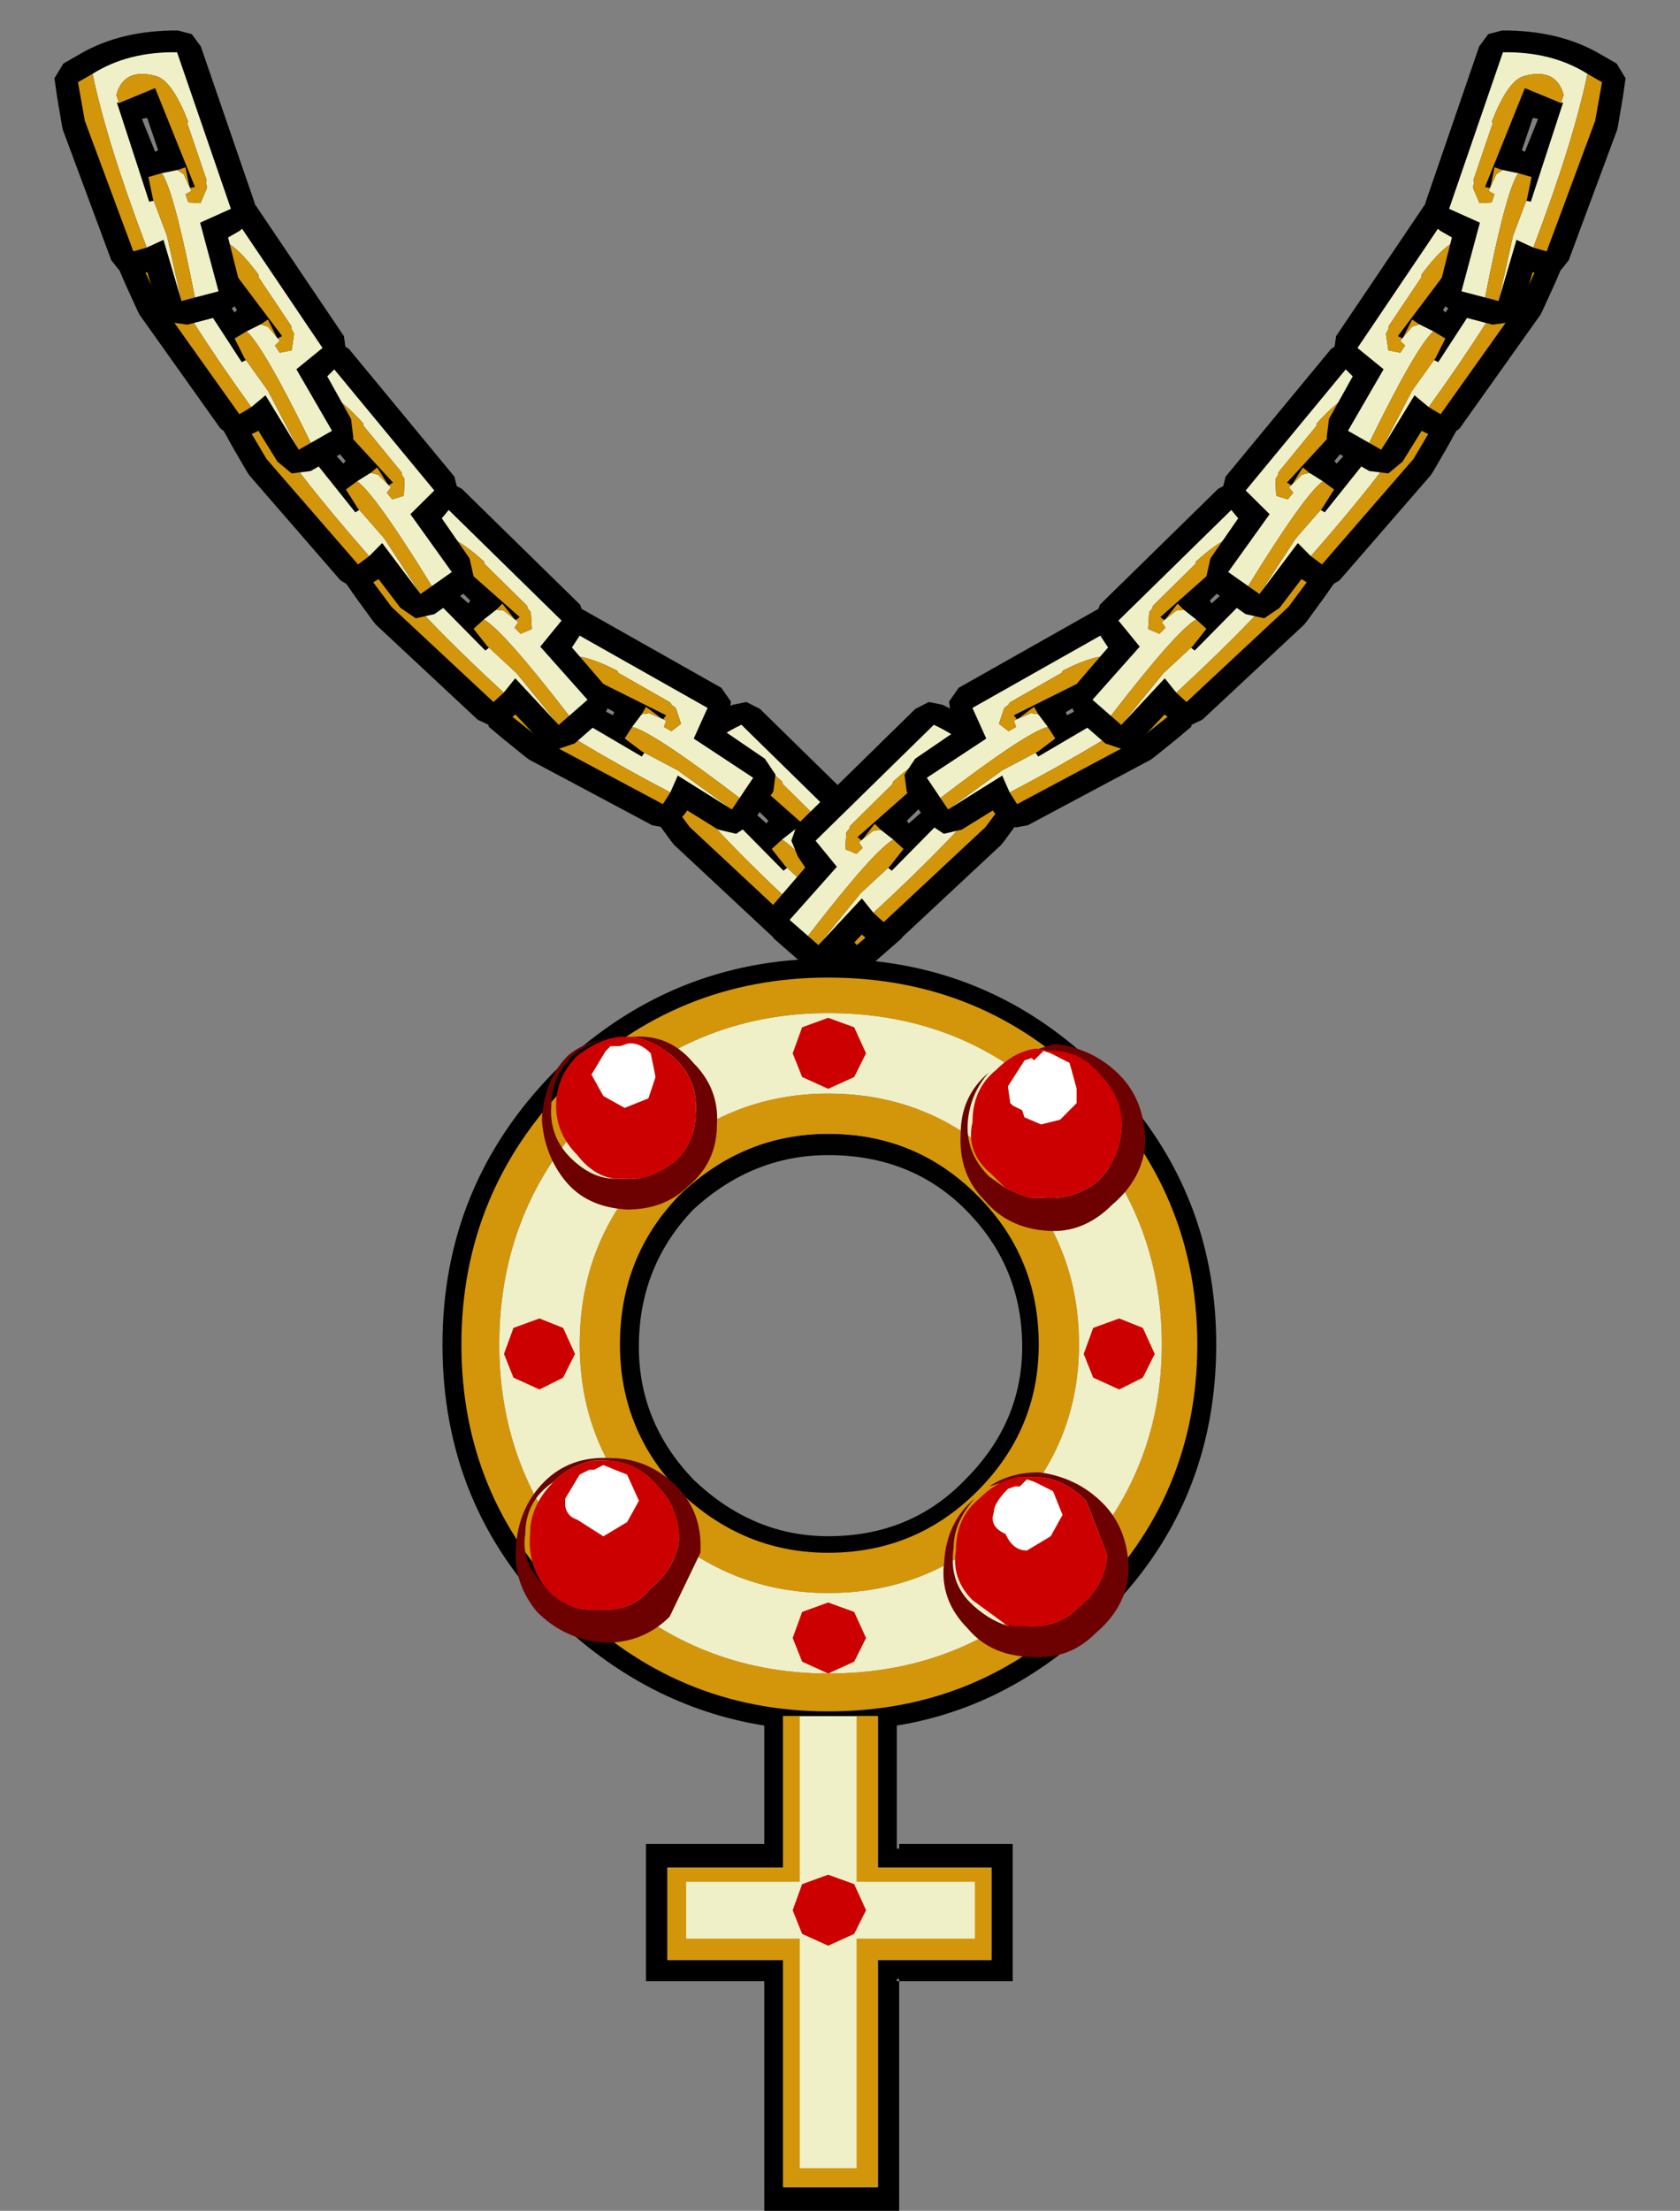 <?xml version="1.0" encoding="UTF-8" standalone="no"?>
<svg xmlns:xlink="http://www.w3.org/1999/xlink" height="46.7px" width="35.5px" xmlns="http://www.w3.org/2000/svg">
  <rect width="100%" height="100%" fill="#808080" stroke="none"/>
  <g transform="matrix(1.0, 0.0, 0.0, 1.0, -2.0, 0.0)">
    <use height="6.05" transform="matrix(0.983, -0.2, 0.201, 0.979, 15.256, 15.29)" width="4.95" xlink:href="#sprite0"/>
    <use height="6.05" transform="matrix(-0.983, -0.2, -0.201, 0.979, 24.144, 15.29)" width="4.95" xlink:href="#sprite0"/>
    <use height="6.05" transform="matrix(0.898, -0.446, 0.448, 0.894, 11.567, 13.832)" width="4.95" xlink:href="#sprite0"/>
    <use height="6.05" transform="matrix(0.983, -0.2, 0.201, 0.979, 8.956, 10.64)" width="4.95" xlink:href="#sprite0"/>
    <use height="6.05" transform="matrix(0.999, -0.096, 0.097, 0.995, 6.552, 7.391)" width="4.95" xlink:href="#sprite0"/>
    <use height="6.05" transform="matrix(1.004, 0.0, 0.0, 1.0, 4.498, 3.95)" width="4.95" xlink:href="#sprite0"/>
    <use height="6.05" transform="matrix(0.97, 0.259, -0.26, 0.966, 3.592, 0.013)" width="4.95" xlink:href="#sprite0"/>
    <use height="6.05" transform="matrix(-0.898, -0.446, -0.448, 0.894, 27.933, 13.832)" width="4.95" xlink:href="#sprite0"/>
    <use height="6.05" transform="matrix(-0.983, -0.2, -0.201, 0.979, 30.544, 10.64)" width="4.95" xlink:href="#sprite0"/>
    <use height="6.05" transform="matrix(-0.999, -0.096, -0.097, 0.995, 32.948, 7.391)" width="4.95" xlink:href="#sprite0"/>
    <use height="6.05" transform="matrix(-1.004, 0.0, 0.0, 1.0, 35.002, 3.95)" width="4.95" xlink:href="#sprite0"/>
    <use height="6.05" transform="matrix(-0.97, 0.259, 0.26, 0.966, 35.908, 0.013)" width="4.95" xlink:href="#sprite0"/>
    <use height="26.45" transform="matrix(1.0, 0.0, 0.0, 1.0, 11.35, 20.25)" width="16.35" xlink:href="#shape1"/>
    <use height="14.3" transform="matrix(1.0, 0.0, 0.0, 1.0, 12.35, 21.15)" width="14.3" xlink:href="#sprite1"/>
    <use height="25.55" transform="matrix(1.0, 0.0, 0.0, 1.0, 11.75, 20.65)" width="15.55" xlink:href="#shape3"/>
  </g>
  <defs>
    <g id="sprite0" transform="matrix(1.0, 0.0, 0.0, 1.0, 0.4, 0.5)">
      <use height="6.05" transform="matrix(1.0, 0.0, 0.0, 1.0, -0.4, -0.5)" width="4.95" xlink:href="#shape0"/>
    </g>
    <g id="shape0" transform="matrix(1.0, 0.0, 0.0, 1.0, 0.4, 0.5)">
      <path d="M2.15 -0.45 L2.4 -0.25 4.35 2.65 4.4 3.0 4.2 3.3 4.0 3.5 4.5 4.4 4.55 4.8 4.35 5.1 3.65 5.5 3.25 5.55 2.95 5.3 2.55 4.65 2.45 4.7 2.2 4.8 1.95 4.75 1.75 4.6 0.05 2.2 0.0 2.1 -0.25 1.55 -0.4 1.2 -0.3 0.85 0.0 0.55 Q0.7 -0.15 1.85 -0.45 L2.15 -0.45 M1.6 1.55 L2.05 2.15 2.1 2.1 1.7 1.5 1.6 1.55" fill="#000000" fill-rule="evenodd" stroke="none"/>
      <path d="M2.6 2.4 L2.75 2.45 3.0 2.75 2.9 2.85 3.0 3.0 3.25 2.95 3.3 2.6 3.25 2.5 3.25 2.45 3.15 2.3 2.55 1.4 2.55 1.35 Q2.0 0.6 1.65 0.6 0.95 0.6 0.95 1.2 L1.05 1.35 1.0 1.35 2.2 3.2 2.3 3.15 2.25 3.1 2.75 3.8 3.4 5.05 3.65 4.9 Q2.65 2.85 2.3 2.55 L2.6 2.4 M0.35 0.9 Q0.95 0.25 1.95 0.0 L3.9 2.9 3.35 3.35 4.1 4.65 3.4 5.05 2.7 3.9 2.4 4.15 Q1.0 2.2 0.35 0.9" fill="#eff0c8" fill-rule="evenodd" stroke="none"/>
      <path d="M1.05 1.35 L0.95 1.2 Q0.95 0.6 1.65 0.6 2.0 0.6 2.55 1.35 L2.55 1.4 3.15 2.3 3.25 2.45 3.25 2.5 3.3 2.6 3.25 2.95 3.0 3.0 2.9 2.85 3.0 2.75 2.75 2.45 2.6 2.4 2.75 2.3 2.95 2.7 3.05 2.65 1.7 0.85 1.05 1.35 M2.3 2.55 Q2.65 2.85 3.65 4.9 L3.4 5.05 2.75 3.8 2.25 3.1 2.05 2.7 2.3 2.55 M0.1 1.15 L0.35 0.9 Q1.0 2.2 2.4 4.15 L2.15 4.3 0.45 1.9 0.1 1.15" fill="#d3960a" fill-rule="evenodd" stroke="none"/>
    </g>
    <g id="shape1" transform="matrix(1.0, 0.0, 0.0, 1.0, -11.35, -20.25)">
      <path d="M19.5 21.05 Q16.5 21.05 14.3 23.2 12.2 25.35 12.2 28.4 12.2 31.4 14.3 33.55 16.5 35.7 19.5 35.7 22.6 35.7 24.7 33.55 26.9 31.4 26.9 28.4 26.9 25.35 24.7 23.2 22.6 21.05 19.5 21.05 M19.5 20.25 Q22.9 20.25 25.3 22.65 27.7 25.05 27.7 28.4 27.7 31.8 25.3 34.15 23.4 36.05 20.95 36.45 L20.95 39.05 21.0 39.05 21.0 38.95 23.4 38.95 23.4 41.85 21.0 41.85 21.0 46.7 18.15 46.7 18.15 41.85 15.65 41.85 15.65 38.95 18.15 38.95 18.15 36.45 Q15.65 36.05 13.7 34.15 11.35 31.8 11.35 28.4 11.35 25.05 13.7 22.65 16.15 20.25 19.5 20.25 M16.65 25.55 Q15.5 26.75 15.5 28.45 15.5 30.05 16.65 31.25 17.9 32.45 19.5 32.45 21.25 32.45 22.4 31.25 23.6 30.05 23.6 28.45 23.6 26.75 22.4 25.55 21.25 24.4 19.5 24.4 17.9 24.4 16.65 25.55 M16.35 31.55 Q15.05 30.25 15.05 28.45 15.05 26.6 16.35 25.25 17.7 23.95 19.5 23.95 21.4 23.95 22.7 25.25 24.05 26.6 24.05 28.45 24.05 30.25 22.7 31.55 21.4 32.9 19.5 32.9 17.7 32.9 16.35 31.55 M21.0 41.85 L21.0 41.8 20.95 41.8 20.95 41.85 21.0 41.85" fill="#000000" fill-rule="evenodd" stroke="none"/>
    </g>
    <g id="sprite1" transform="matrix(1.0, 0.0, 0.0, 1.0, 0.0, 0.0)">
      <use height="14.3" transform="matrix(1.0, 0.0, 0.0, 1.0, 0.0, 0.0)" width="14.3" xlink:href="#shape2"/>
    </g>
    <g id="shape2" transform="matrix(1.0, 0.0, 0.0, 1.0, 0.0, 0.0)">
      <path d="M14.3 7.15 Q14.3 10.1 12.2 12.2 10.1 14.3 7.15 14.3 4.2 14.3 2.1 12.2 0.0 10.1 0.0 7.15 0.0 4.2 2.1 2.1 4.2 0.0 7.15 0.0 10.1 0.0 12.2 2.1 14.3 4.2 14.3 7.15" fill="#999999" fill-opacity="0.008" fill-rule="evenodd" stroke="none"/>
    </g>
    <g id="shape3" transform="matrix(1.0, 0.0, 0.0, 1.0, -11.75, -20.65)">
      <path d="M16.1 39.45 L18.55 39.45 18.55 36.25 20.55 36.25 20.55 39.45 22.95 39.45 22.95 41.4 20.55 41.4 20.55 46.2 18.55 46.2 18.55 41.4 16.1 41.4 16.1 39.45" fill="#eff0c8" fill-rule="evenodd" stroke="none"/>
      <path d="M18.55 36.25 L18.9 36.25 18.9 39.75 16.5 39.75 16.5 40.95 18.9 40.95 18.9 45.8 20.1 45.8 20.1 40.95 22.6 40.95 22.6 39.75 20.1 39.75 20.1 36.25 20.55 36.25 20.55 39.45 22.95 39.45 22.95 41.4 20.55 41.4 20.55 46.2 18.55 46.2 18.55 41.4 16.1 41.4 16.1 39.45 18.55 39.45 18.55 36.25" fill="#d3960a" fill-rule="evenodd" stroke="none"/>
      <path d="M19.5 23.1 Q17.35 23.1 15.75 24.65 14.25 26.2 14.25 28.4 14.25 30.55 15.75 32.1 17.35 33.65 19.5 33.65 21.7 33.65 23.25 32.1 24.8 30.55 24.8 28.4 24.8 26.2 23.25 24.65 21.7 23.1 19.5 23.1 M19.5 21.4 Q22.45 21.4 24.45 23.45 26.55 25.5 26.55 28.4 26.55 31.25 24.45 33.3 22.45 35.35 19.5 35.35 16.65 35.35 14.55 33.3 12.55 31.25 12.55 28.4 12.55 25.5 14.55 23.45 16.65 21.4 19.5 21.4" fill="#eff0c8" fill-rule="evenodd" stroke="none"/>
      <path d="M19.5 23.1 Q21.7 23.1 23.25 24.65 24.8 26.2 24.8 28.4 24.8 30.55 23.25 32.1 21.7 33.65 19.5 33.65 17.35 33.65 15.75 32.1 14.25 30.55 14.25 28.4 14.25 26.2 15.75 24.65 17.35 23.1 19.5 23.1 M19.5 20.65 Q22.75 20.65 25.0 22.9 27.3 25.2 27.3 28.4 27.3 31.6 25.0 33.85 22.75 36.15 19.5 36.15 16.3 36.15 14.0 33.85 11.75 31.6 11.75 28.4 11.75 25.2 14.0 22.9 16.3 20.65 19.5 20.65 M19.5 21.4 Q16.65 21.4 14.55 23.45 12.55 25.5 12.55 28.4 12.55 31.25 14.55 33.3 16.65 35.35 19.5 35.35 22.45 35.35 24.45 33.3 26.55 31.25 26.55 28.4 26.55 25.5 24.45 23.45 22.45 21.4 19.5 21.4 M16.35 31.5 Q17.7 32.8 19.5 32.8 21.35 32.8 22.65 31.5 23.95 30.2 23.95 28.4 23.95 26.55 22.65 25.25 21.35 23.95 19.5 23.95 17.7 23.95 16.35 25.25 15.1 26.55 15.1 28.4 15.1 30.2 16.35 31.5" fill="#d3960a" fill-rule="evenodd" stroke="none"/>
      <path d="M18.7 40.0 L18.8 40.9 18.75 40.85 18.7 40.0" fill="#eff0c8" fill-rule="evenodd" stroke="none"/>
      <path d="M18.75 22.25 L18.95 21.7 19.5 21.5 20.05 21.7 20.3 22.25 20.05 22.75 19.5 23.0 18.95 22.75 18.75 22.25 M12.85 29.1 L12.65 28.6 12.85 28.05 13.4 27.85 13.9 28.05 14.15 28.6 13.9 29.1 13.4 29.35 12.85 29.1 M19.5 35.35 L18.95 35.1 18.75 34.6 18.95 34.05 19.5 33.85 20.05 34.05 20.3 34.6 20.05 35.1 19.5 35.35 M19.5 41.1 L18.95 40.85 18.75 40.35 18.95 39.8 19.5 39.6 20.05 39.8 20.3 40.35 20.05 40.85 19.5 41.1 M25.1 29.1 L24.9 28.6 25.1 28.05 25.65 27.85 26.15 28.05 26.4 28.6 26.15 29.1 25.65 29.35 25.1 29.1" fill="#cc0000" fill-rule="evenodd" stroke="none"/>
      <path d="M23.25 25.1 L23.6 25.25 23.75 25.3 24.05 25.3 Q24.7 25.35 25.2 24.95 25.65 24.5 25.7 23.85 25.75 23.2 25.25 22.7 24.8 22.15 24.15 22.2 L23.9 22.15 23.45 22.3 24.3 22.05 Q25.1 22.15 25.65 22.7 26.2 23.25 26.2 24.15 26.15 24.9 25.5 25.45 24.9 26.05 24.15 26.0 23.3 25.95 22.8 25.35 22.25 24.8 22.3 23.95 22.3 23.15 22.9 22.65 22.5 23.1 22.45 23.7 22.4 24.35 22.9 24.85 L23.25 25.1 M15.0 24.9 L15.2 24.9 Q15.75 24.95 16.3 24.5 16.7 24.1 16.7 23.5 16.75 22.85 16.3 22.4 15.85 21.95 15.3 21.9 L15.4 21.9 Q16.15 21.85 16.65 22.45 17.2 23.0 17.15 23.75 17.15 24.55 16.55 25.05 16.05 25.55 15.25 25.55 14.4 25.5 13.95 24.95 13.5 24.4 13.45 23.65 13.5 22.8 14.0 22.3 14.35 22.0 14.85 21.95 14.45 22.0 14.1 22.3 13.65 22.75 13.65 23.35 13.6 24.0 14.05 24.45 14.5 24.9 15.0 24.9 M13.5 33.5 Q13.85 33.95 14.4 34.0 L14.7 34.0 Q15.35 34.05 15.75 33.55 16.25 33.15 16.35 32.55 16.35 31.85 15.9 31.4 15.5 30.9 14.85 30.85 L14.55 30.85 Q14.05 30.95 13.7 31.3 13.1 31.7 13.1 32.4 13.0 33.0 13.5 33.5 M16.3 31.4 Q16.85 31.95 16.8 32.8 L16.15 34.15 Q15.6 34.7 14.8 34.7 13.95 34.65 13.35 34.05 12.85 33.45 12.9 32.7 12.95 31.85 13.5 31.3 14.05 30.75 14.9 30.8 15.7 30.8 16.3 31.4 M23.3 34.35 L23.35 34.3 23.4 34.35 23.7 34.35 Q24.35 34.4 24.8 33.95 25.35 33.5 25.4 32.85 L24.95 31.7 Q24.45 31.2 23.85 31.2 L23.55 31.2 22.9 31.4 Q23.35 31.1 23.95 31.1 24.75 31.2 25.3 31.75 25.85 32.3 25.85 33.2 25.8 33.95 25.15 34.5 24.6 35.05 23.85 35.0 22.95 35.0 22.45 34.4 21.85 33.8 21.95 33.0 22.0 32.15 22.6 31.65 22.15 32.15 22.15 32.7 22.05 33.4 22.5 33.85 22.85 34.2 23.3 34.35" fill="#6d0101" fill-rule="evenodd" stroke="none"/>
      <path d="M23.9 22.15 L24.15 22.2 Q24.8 22.15 25.25 22.7 25.75 23.2 25.7 23.85 25.65 24.5 25.2 24.95 24.7 25.35 24.05 25.3 L23.75 25.3 23.6 25.25 23.25 25.1 22.95 24.8 Q22.4 24.35 22.55 23.7 22.55 23.0 23.05 22.6 23.45 22.2 23.9 22.15 M23.85 22.4 L23.8 22.35 23.65 22.4 23.3 22.95 23.35 23.3 23.4 23.35 23.6 23.45 23.65 23.6 24.0 23.75 24.4 23.65 24.55 23.5 24.75 23.3 24.75 23.2 24.75 23.0 24.6 22.45 24.2 22.25 24.05 22.2 23.85 22.4 M15.0 24.9 Q14.55 24.85 14.2 24.4 13.75 23.95 13.75 23.35 13.75 22.75 14.2 22.3 14.65 21.95 15.1 21.9 L15.3 21.9 Q15.85 21.95 16.3 22.4 16.75 22.85 16.7 23.5 16.7 24.1 16.3 24.5 15.75 24.95 15.2 24.9 L15.0 24.9 M14.8 22.2 L14.5 22.7 14.75 23.15 15.2 23.4 15.7 23.2 15.85 22.75 15.75 22.25 Q15.5 22.0 15.25 22.05 L15.1 22.1 14.9 22.1 14.8 22.2 M13.7 31.3 Q14.05 30.95 14.55 30.85 L14.85 30.85 Q15.5 30.9 15.9 31.4 16.35 31.85 16.35 32.55 16.25 33.15 15.75 33.55 15.35 34.05 14.7 34.0 L14.4 34.0 Q13.85 33.95 13.5 33.5 13.15 33.05 13.2 32.4 13.2 31.8 13.7 31.3 M14.75 30.95 L14.55 31.05 14.45 31.05 14.25 31.15 13.95 31.65 Q13.9 32.0 14.2 32.1 L14.75 32.45 15.25 32.15 15.5 31.7 15.25 31.15 14.75 30.95 M23.55 31.2 L23.85 31.2 Q24.45 31.2 24.95 31.7 L25.4 32.85 Q25.35 33.5 24.8 33.95 24.35 34.4 23.7 34.35 L23.4 34.35 23.35 34.3 23.3 34.35 22.55 33.8 Q22.1 33.35 22.2 32.75 22.2 32.05 22.7 31.65 23.1 31.25 23.55 31.2 M24.25 31.5 L23.85 31.3 23.7 31.25 23.55 31.4 23.45 31.4 23.3 31.45 Q23.0 31.75 23.0 31.95 22.9 32.25 23.25 32.4 23.4 32.75 23.7 32.75 L24.2 32.45 24.45 32.0 24.25 31.5" fill="#cc0000" fill-rule="evenodd" stroke="none"/>
      <path d="M23.85 22.4 L24.05 22.2 24.2 22.25 24.6 22.45 24.75 23.0 24.75 23.2 24.75 23.3 24.55 23.5 24.4 23.65 24.0 23.75 23.65 23.6 23.6 23.45 23.4 23.35 23.35 23.3 23.3 22.95 23.65 22.4 23.8 22.35 23.85 22.4 M14.8 22.2 L14.9 22.1 15.1 22.1 15.25 22.05 Q15.5 22.0 15.75 22.25 L15.85 22.75 15.7 23.2 15.2 23.4 14.75 23.15 14.5 22.7 14.8 22.2 M14.75 30.95 L15.25 31.15 15.5 31.7 15.25 32.15 14.75 32.45 14.2 32.1 Q13.9 32.0 13.95 31.65 L14.25 31.15 14.45 31.05 14.55 31.05 14.75 30.95 M24.25 31.5 L24.45 32.0 24.2 32.45 23.7 32.75 Q23.4 32.75 23.25 32.4 22.9 32.25 23.0 31.95 23.0 31.75 23.3 31.45 L23.45 31.4 23.55 31.4 23.7 31.25 23.85 31.3 24.25 31.5" fill="#ffffff" fill-rule="evenodd" stroke="none"/>
    </g>
  </defs>
</svg>
